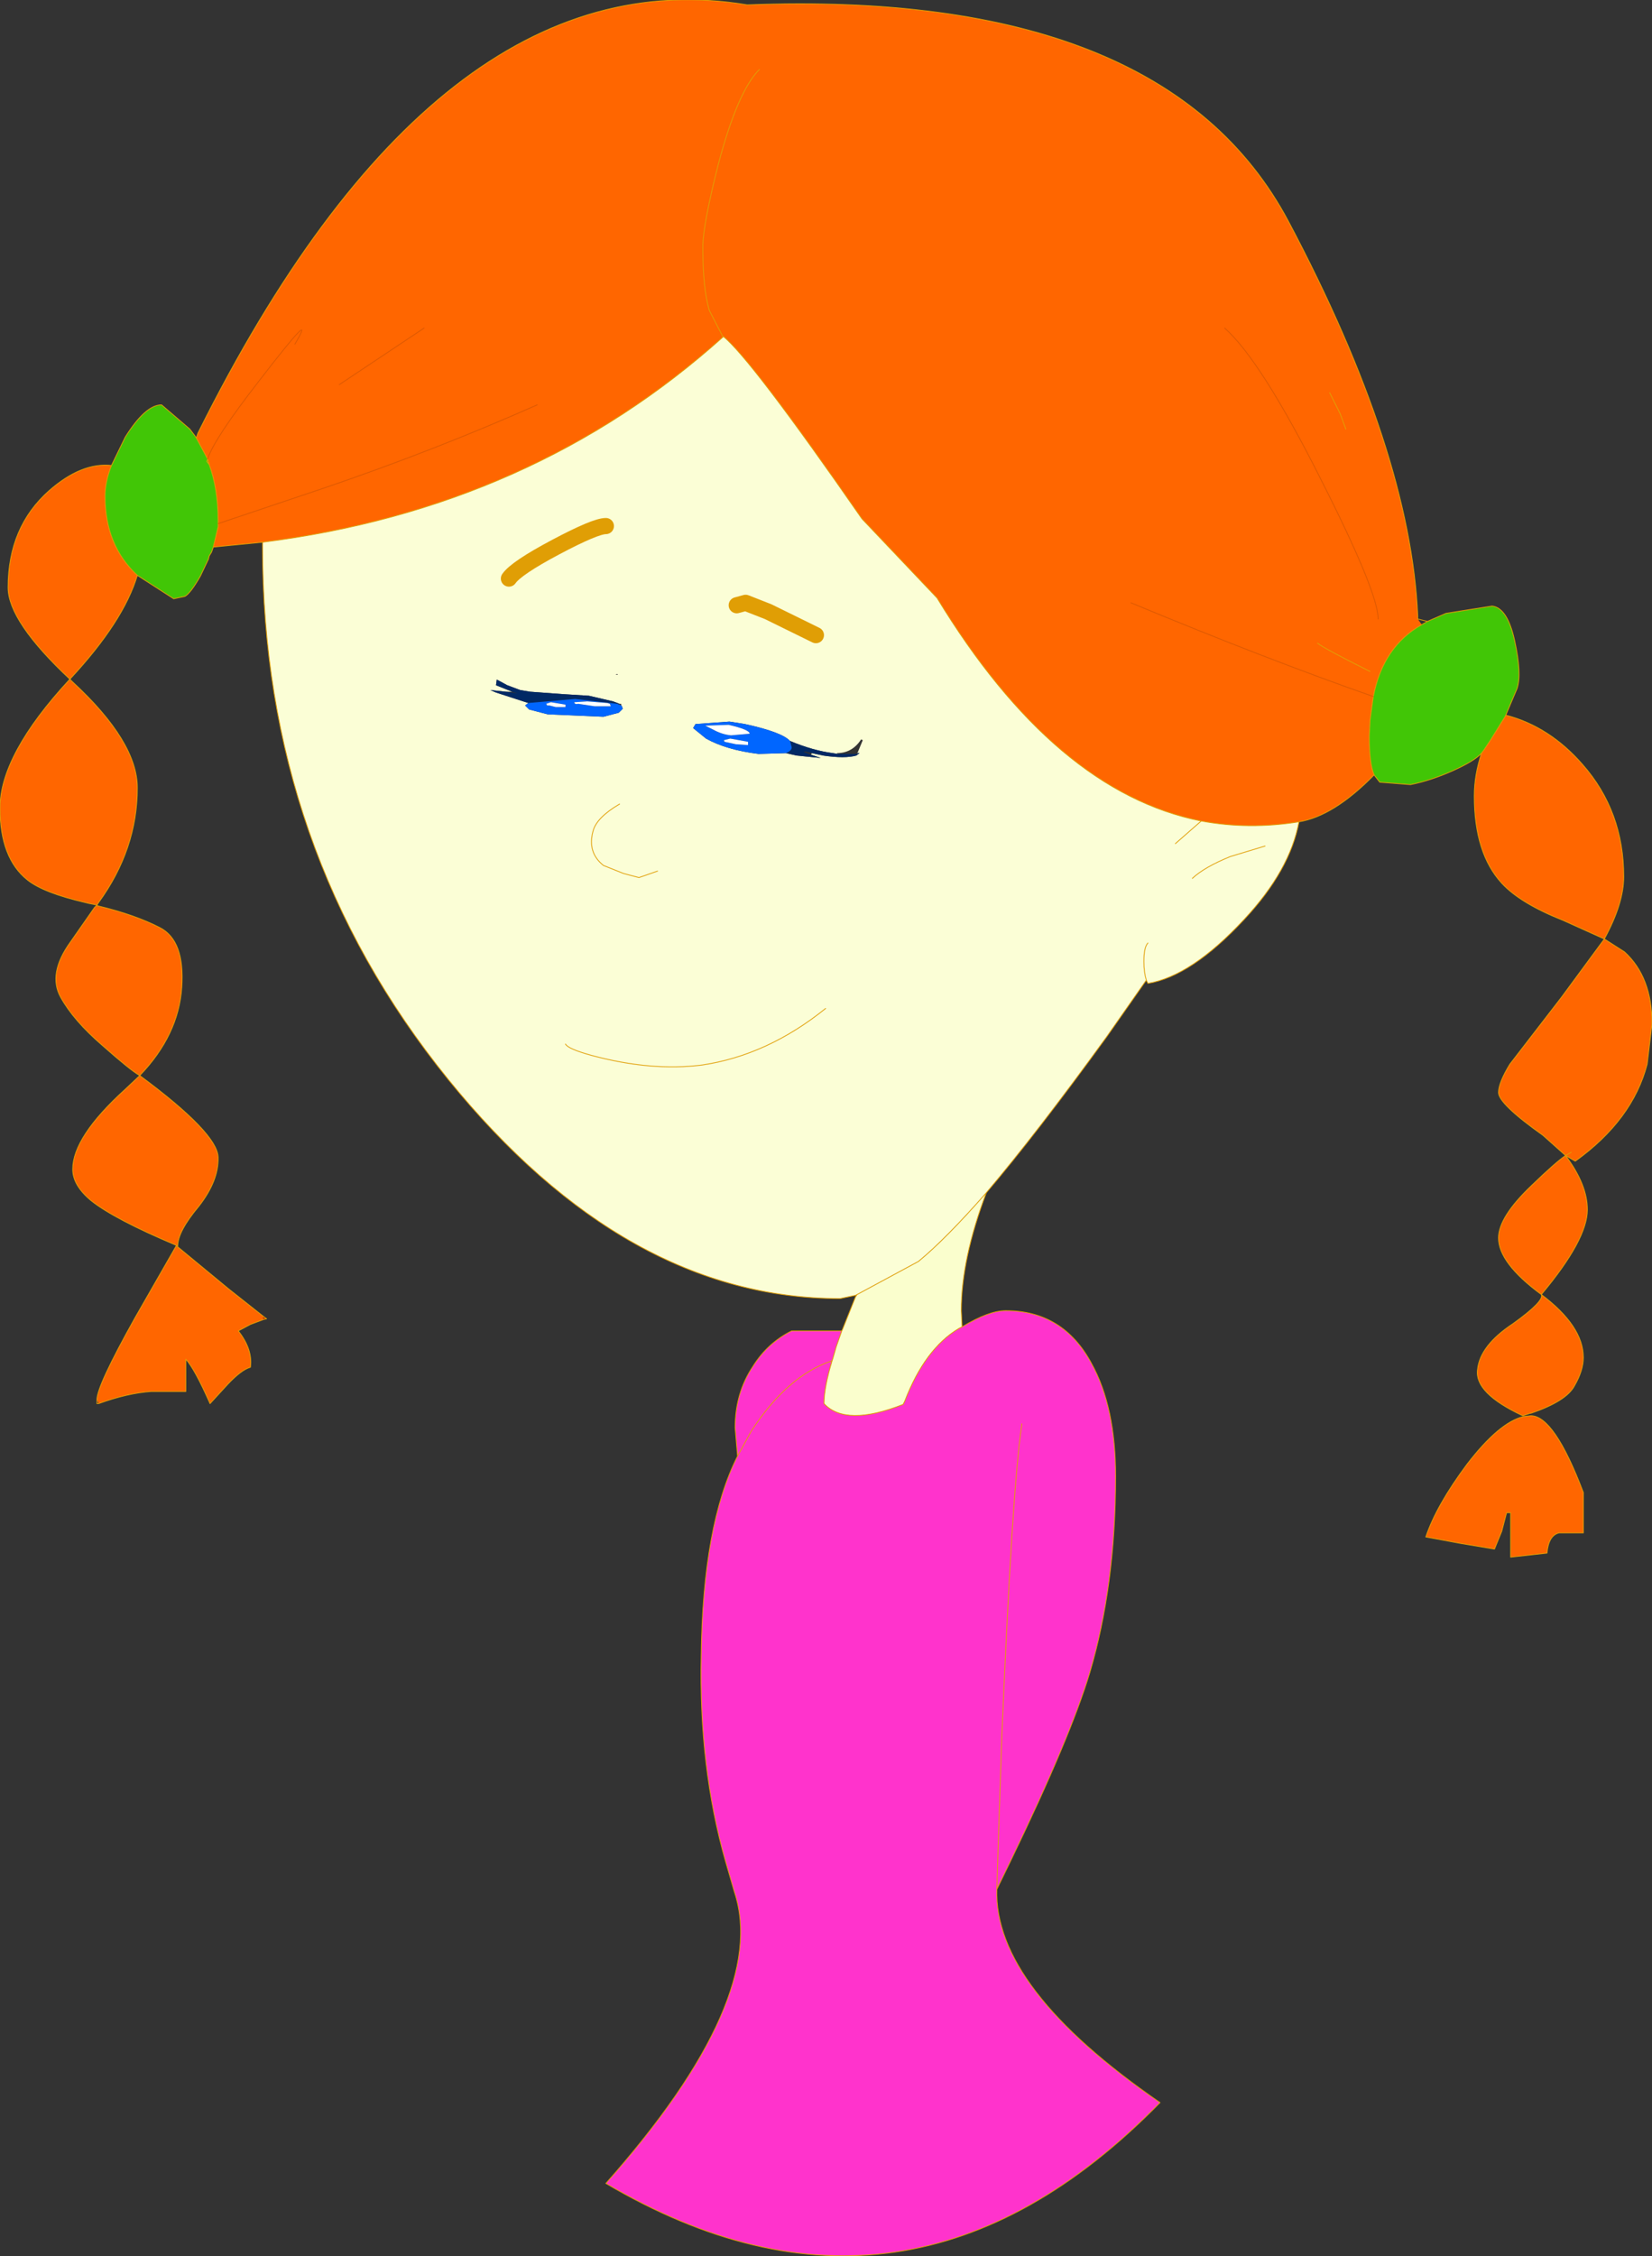<?xml version="1.0" encoding="UTF-8" standalone="no"?>
<svg xmlns:xlink="http://www.w3.org/1999/xlink" height="139.6px" width="102.25px" xmlns="http://www.w3.org/2000/svg">
  <rect width="100%" height="100%" fill="#333333" stroke="none"/>
  <g transform="matrix(1.0, 0.0, 0.0, 1.0, 51.1, 69.8)">
    <path d="M31.2 -45.5 L31.85 -44.2 32.2 -43.25 31.85 -44.2 31.2 -45.5 M-38.95 -42.7 L-38.85 -43.0 Q-24.05 -72.7 -4.85 -69.5 21.0 -70.5 28.65 -56.1 36.2 -41.85 36.65 -31.7 L36.65 -31.5 36.9 -31.15 Q34.5 -29.8 33.9 -26.7 L33.7 -25.25 33.65 -24.25 Q33.65 -22.55 33.95 -21.85 31.45 -19.3 29.3 -18.95 26.2 -18.45 23.25 -19.0 14.2 -20.8 6.9 -32.8 L2.25 -37.7 Q-4.65 -47.65 -6.35 -49.0 L-6.35 -48.95 Q-18.15 -38.35 -34.85 -36.25 L-37.9 -35.95 -37.6 -37.2 -37.6 -37.4 -37.6 -37.6 Q-37.6 -39.55 -38.15 -41.05 L-38.25 -41.4 -38.95 -42.7 M-32.85 -48.5 Q-31.35 -51.05 -35.05 -46.25 -37.85 -42.65 -38.25 -41.4 -37.85 -42.65 -35.05 -46.25 -31.35 -51.05 -32.85 -48.5 M40.6 -23.2 L40.75 -23.4 41.15 -24.0 42.05 -25.45 42.1 -25.55 Q44.8 -24.85 46.85 -22.5 49.4 -19.6 49.4 -15.55 49.4 -13.9 48.2 -11.7 L45.65 -12.85 Q43.0 -13.9 41.85 -15.15 40.15 -17.0 40.15 -20.55 40.15 -21.85 40.6 -23.2 M30.45 -30.0 Q30.9 -29.65 33.7 -28.25 30.9 -29.65 30.45 -30.0 M24.7 -49.5 Q26.95 -47.5 30.65 -40.15 34.2 -33.15 34.2 -31.5 34.2 -33.15 30.65 -40.15 26.95 -47.5 24.7 -49.5 M18.9 -32.5 Q27.2 -29.05 33.9 -26.7 27.2 -29.05 18.9 -32.5 M45.8 1.7 L44.4 0.45 Q41.65 -1.5 41.65 -2.2 41.65 -2.8 42.35 -3.95 L45.55 -8.1 48.2 -11.7 49.45 -10.9 Q51.15 -9.35 51.15 -6.45 L50.85 -3.95 Q49.95 -0.5 46.4 2.05 L45.8 1.7 46.15 1.5 45.8 1.7 Q47.15 3.5 47.15 5.05 47.15 6.9 44.3 10.3 41.65 8.35 41.65 6.8 41.65 5.5 43.7 3.55 45.2 2.1 45.8 1.7 M42.4 23.8 L42.15 23.8 41.85 24.95 41.4 26.05 39.3 25.7 37.15 25.3 Q37.8 23.35 39.7 20.8 41.7 18.2 43.2 17.85 L43.65 17.8 Q45.1 17.8 46.9 22.55 L46.9 25.05 45.4 25.05 Q44.75 25.2 44.65 26.3 L42.4 26.55 42.4 23.8 M42.55 12.1 Q44.5 10.7 44.3 10.3 46.9 12.25 46.9 14.2 46.9 15.0 46.35 15.95 45.85 16.9 43.65 17.65 L43.6 17.65 43.15 17.8 Q40.15 16.4 40.35 14.95 40.5 13.45 42.55 12.1 M-4.1 -65.5 Q-5.45 -64.15 -6.65 -59.6 -7.6 -55.85 -7.6 -54.5 -7.6 -51.95 -7.2 -50.6 L-6.35 -48.95 -7.2 -50.6 Q-7.6 -51.95 -7.6 -54.5 -7.6 -55.85 -6.65 -59.6 -5.45 -64.15 -4.1 -65.5 M-44.2 -41.0 Q-44.6 -40.0 -44.6 -39.1 -44.6 -36.05 -42.6 -34.2 -43.45 -31.35 -46.75 -27.8 L-46.75 -27.75 Q-50.6 -31.35 -50.6 -33.45 -50.6 -37.2 -48.05 -39.45 -46.05 -41.2 -44.2 -41.0 M-46.8 -27.75 L-46.6 -27.6 Q-42.6 -23.9 -42.6 -21.05 -42.6 -17.25 -45.0 -13.95 L-45.1 -13.8 -45.05 -13.75 Q-42.75 -13.2 -41.2 -12.4 -39.65 -11.6 -39.85 -8.7 -40.05 -5.75 -42.45 -3.25 -37.65 0.3 -37.6 1.8 -37.55 3.25 -38.8 4.85 -40.1 6.4 -40.1 7.3 L-40.2 7.25 Q-44.0 5.65 -45.45 4.5 -46.6 3.55 -46.6 2.55 -46.6 0.55 -43.35 -2.4 L-42.45 -3.25 Q-43.0 -3.55 -44.75 -5.1 -46.55 -6.65 -47.35 -8.1 -48.15 -9.55 -46.75 -11.5 L-45.25 -13.65 -45.2 -13.7 -45.1 -13.8 -45.6 -13.9 -45.8 -13.95 Q-48.4 -14.55 -49.4 -15.35 -51.1 -16.7 -51.1 -19.8 -51.1 -23.1 -46.8 -27.75 M-40.1 7.35 L-36.95 9.95 -34.8 11.65 -34.8 11.85 -35.6 12.15 -36.35 12.55 Q-35.45 13.7 -35.6 14.8 -36.15 14.95 -37.0 15.85 L-38.1 17.05 Q-39.05 14.9 -39.6 14.3 L-39.6 16.3 -41.75 16.3 Q-43.2 16.4 -45.0 17.05 L-45.1 16.8 Q-45.1 15.95 -42.75 11.75 L-40.2 7.3 -40.1 7.35 M-17.85 -44.75 Q-24.15 -41.95 -31.05 -39.6 L-37.6 -37.4 -31.05 -39.6 Q-24.15 -41.95 -17.85 -44.75 M-24.85 -49.5 L-30.1 -46.0 -24.85 -49.5" fill="#ff6600" fill-rule="evenodd" stroke="none"/>
    <path d="M-38.95 -42.7 L-38.25 -41.4 -38.3 -41.25 -38.15 -41.05 -38.3 -41.25 -38.25 -41.4 -38.15 -41.05 Q-37.6 -39.55 -37.6 -37.6 L-37.6 -37.4 -37.6 -37.2 -37.9 -35.95 -38.0 -35.65 -38.15 -35.4 -38.2 -35.2 -38.7 -34.15 Q-39.3 -33.1 -39.65 -32.9 L-40.35 -32.75 -42.6 -34.2 Q-44.6 -36.05 -44.6 -39.1 -44.6 -40.0 -44.2 -41.0 L-43.35 -42.75 Q-42.1 -44.75 -41.1 -44.75 L-39.35 -43.25 -39.05 -42.85 -38.95 -42.7 M33.95 -21.85 Q33.65 -22.55 33.65 -24.25 L33.7 -25.25 33.9 -26.7 Q34.5 -29.8 36.9 -31.15 L37.25 -31.35 38.4 -31.85 41.25 -32.3 Q42.2 -32.2 42.65 -30.15 43.1 -28.1 42.8 -27.2 L42.1 -25.55 42.05 -25.45 41.15 -24.0 40.75 -23.4 40.6 -23.2 Q40.15 -22.7 38.8 -22.1 37.45 -21.5 36.2 -21.25 L34.3 -21.4 33.95 -21.85" fill="#41c606" fill-rule="evenodd" stroke="none"/>
    <path d="M-34.85 -36.25 Q-18.15 -38.35 -6.35 -48.95 L-6.35 -49.0 Q-4.65 -47.65 2.25 -37.7 L6.9 -32.8 Q14.2 -20.8 23.25 -19.0 26.2 -18.45 29.3 -18.95 28.75 -15.95 25.9 -12.9 22.65 -9.4 19.95 -8.95 L19.85 -9.15 17.4 -5.65 Q13.05 0.35 9.95 4.0 7.45 6.85 5.75 8.25 L1.95 10.3 1.85 10.35 0.9 10.55 Q-12.35 10.55 -23.35 -3.0 -34.85 -17.2 -34.85 -36.0 L-34.85 -36.25 M19.95 -11.45 Q19.7 -11.2 19.7 -10.3 19.7 -9.65 19.85 -9.15 19.7 -9.65 19.7 -10.3 19.7 -11.2 19.95 -11.45 M1.95 -23.15 L2.3 -24.0 2.2 -24.05 Q1.65 -23.2 0.7 -23.2 L0.75 -23.15 0.45 -23.2 Q-0.75 -23.35 -2.2 -23.95 -2.7 -24.5 -5.0 -25.0 L-5.95 -25.15 -8.05 -25.0 -8.2 -24.75 -7.4 -24.1 Q-6.15 -23.4 -4.15 -23.15 L-2.45 -23.2 -1.8 -23.05 -0.3 -22.9 -0.9 -23.1 -0.85 -23.2 -0.15 -23.05 Q1.2 -22.85 1.9 -23.05 L2.1 -23.2 2.0 -23.2 1.95 -23.15 M27.2 -17.45 L25.05 -16.8 Q23.45 -16.15 22.7 -15.45 23.45 -16.15 25.05 -16.8 L27.2 -17.45 M21.65 -17.6 L23.25 -19.0 21.65 -17.6 M-19.6 -34.0 Q-19.15 -34.65 -16.7 -35.95 -14.25 -37.25 -13.6 -37.25 -14.25 -37.25 -16.7 -35.95 -19.15 -34.65 -19.6 -34.0 M-19.4 -27.0 L-19.8 -27.0 -20.75 -27.1 -20.4 -26.95 -18.4 -26.3 -18.6 -26.15 -18.35 -25.9 -17.2 -25.6 -13.75 -25.45 -12.8 -25.7 -12.55 -25.95 -12.6 -26.05 -12.6 -26.1 -12.65 -26.15 -12.65 -26.25 -12.75 -26.25 -13.15 -26.4 -14.65 -26.75 -16.25 -26.85 -18.3 -27.0 -18.9 -27.1 -19.7 -27.4 -20.35 -27.75 -20.4 -27.4 -19.65 -27.1 -19.4 -27.0 M-12.9 -28.1 L-13.0 -28.05 -12.85 -28.05 -12.9 -28.1 M-0.6 -30.5 L-3.55 -31.95 -4.95 -32.5 -5.5 -32.35 -4.95 -32.5 -3.55 -31.95 -0.6 -30.5 M0.0 -7.4 Q-3.6 -4.5 -7.65 -3.9 -10.8 -3.5 -14.5 -4.5 -15.95 -4.9 -16.1 -5.2 -15.95 -4.9 -14.5 -4.5 -10.8 -3.5 -7.65 -3.9 -3.6 -4.5 0.0 -7.4 M-10.4 -15.9 L-11.55 -15.5 -12.5 -15.75 -13.75 -16.25 Q-14.75 -17.05 -14.4 -18.35 -14.2 -19.2 -12.75 -20.05 -14.2 -19.2 -14.4 -18.35 -14.75 -17.05 -13.75 -16.25 L-12.5 -15.75 -11.55 -15.5 -10.4 -15.9" fill="#fbfed6" fill-rule="evenodd" stroke="none"/>
    <path d="M1.95 -23.15 L2.0 -23.2 2.1 -23.2 1.9 -23.05 Q1.2 -22.85 -0.15 -23.05 L-0.85 -23.2 -1.25 -23.3 -1.35 -23.3 -1.3 -23.25 -0.9 -23.1 -0.3 -22.9 -1.8 -23.05 -2.45 -23.2 Q-2.1 -23.35 -2.1 -23.55 L-2.2 -23.95 Q-0.75 -23.35 0.45 -23.2 L0.75 -23.15 1.95 -23.15 M-19.8 -27.0 L-19.05 -26.9 -19.4 -27.0 -19.65 -27.1 -20.4 -27.4 -20.35 -27.75 -19.7 -27.4 -18.9 -27.1 -18.3 -27.0 -16.25 -26.85 -14.65 -26.75 -13.15 -26.4 -12.75 -26.25 -12.9 -26.25 -15.5 -26.55 -18.4 -26.3 -20.4 -26.95 -20.75 -27.1 -19.8 -27.0" fill="#012965" fill-rule="evenodd" stroke="none"/>
    <path d="M1.95 10.3 L5.75 8.25 Q7.45 6.85 9.95 4.0 8.4 8.1 8.4 11.3 L8.45 12.3 8.25 12.4 Q6.15 13.65 4.9 16.9 L4.8 17.1 Q1.25 18.5 -0.1 17.05 -0.1 16.05 0.4 14.4 L0.45 14.25 0.65 13.55 1.0 12.55 1.05 12.45 1.85 10.45 1.95 10.3" fill="#fafecd" fill-rule="evenodd" stroke="none"/>
    <path d="M1.0 12.55 L0.65 13.55 0.45 14.25 0.4 14.4 Q-0.1 16.05 -0.1 17.05 1.25 18.5 4.8 17.1 L4.9 16.9 Q6.15 13.65 8.25 12.4 L8.45 12.3 Q10.1 11.3 11.15 11.3 14.7 11.3 16.45 14.55 17.95 17.25 17.95 21.55 17.95 28.3 16.35 33.7 15.15 37.7 11.45 45.35 L10.6 47.1 10.65 45.35 10.9 37.85 Q11.55 22.2 12.15 18.3 11.55 22.2 10.9 37.85 L10.65 45.35 10.6 47.1 Q10.4 53.2 20.7 60.3 5.05 76.3 -13.6 65.3 -3.45 53.85 -5.65 47.25 L-6.2 45.35 Q-7.85 39.55 -7.7 32.65 -7.6 24.55 -5.45 20.3 L-5.6 18.55 Q-5.6 16.4 -4.5 14.75 -3.6 13.3 -2.1 12.55 L1.0 12.55 M0.4 14.4 Q-2.35 15.3 -4.6 18.75 L-5.45 20.3 -4.6 18.75 Q-2.35 15.3 0.4 14.4" fill="#ff33cc" fill-rule="evenodd" stroke="none"/>
    <path d="M-2.45 -23.2 L-4.15 -23.15 Q-6.15 -23.4 -7.4 -24.1 L-8.2 -24.75 -8.05 -25.0 -5.95 -25.15 -5.0 -25.0 Q-2.7 -24.5 -2.2 -23.95 L-2.1 -23.55 Q-2.1 -23.35 -2.45 -23.2 M-18.4 -26.3 L-15.5 -26.55 -12.9 -26.25 -12.65 -26.15 -12.6 -26.1 -12.6 -26.05 -12.55 -25.95 -12.8 -25.7 -13.75 -25.45 -17.2 -25.6 -18.35 -25.9 -18.6 -26.15 -18.4 -26.3 M-15.55 -26.35 Q-15.55 -26.2 -15.3 -26.25 L-14.3 -26.1 -13.3 -26.1 -13.35 -26.25 -13.5 -26.3 -14.75 -26.4 -15.55 -26.35 M-17.1 -26.15 L-16.7 -26.05 -16.1 -26.05 -16.1 -26.2 -17.0 -26.35 -17.3 -26.25 -17.25 -26.2 -17.25 -26.15 -17.1 -26.15 M-6.0 -24.95 L-7.45 -24.9 -6.95 -24.65 Q-6.4 -24.35 -5.85 -24.3 L-4.7 -24.4 Q-4.7 -24.65 -6.0 -24.95 M-4.8 -23.7 L-4.8 -23.9 -5.9 -24.1 -6.3 -24.0 -6.25 -23.9 -5.55 -23.75 -4.8 -23.7" fill="#0066ff" fill-rule="evenodd" stroke="none"/>
    <path d="M-17.1 -26.15 L-17.25 -26.15 -17.25 -26.2 -17.3 -26.25 -17.0 -26.35 -16.1 -26.2 -16.1 -26.05 -16.7 -26.05 -17.1 -26.15 M-15.55 -26.35 L-14.75 -26.4 -13.5 -26.3 -13.35 -26.25 -13.3 -26.1 -14.3 -26.1 -15.3 -26.25 Q-15.55 -26.2 -15.55 -26.35 M-6.0 -24.95 Q-4.7 -24.65 -4.7 -24.4 L-5.85 -24.3 Q-6.4 -24.35 -6.95 -24.65 L-7.45 -24.9 -6.0 -24.95 M-4.8 -23.7 L-5.55 -23.75 -6.25 -23.9 -6.3 -24.0 -5.9 -24.1 -4.8 -23.9 -4.8 -23.7" fill="#ffffff" fill-rule="evenodd" stroke="none"/>
    <path d="M-34.8 11.65 L-34.6 11.8 -34.8 11.85 -34.8 11.65" fill="#cc3300" fill-rule="evenodd" stroke="none"/>
    <path d="M32.2 -43.25 L31.85 -44.2 31.2 -45.5 M36.65 -31.5 L36.65 -31.7 Q36.2 -41.85 28.65 -56.1 21.0 -70.5 -4.85 -69.5 -24.05 -72.7 -38.85 -43.0 L-38.95 -42.7 -38.25 -41.4 -38.15 -41.05 -38.3 -41.25 -38.25 -41.4 M36.9 -31.15 Q34.5 -29.8 33.9 -26.7 L33.7 -25.25 33.65 -24.25 Q33.65 -22.55 33.95 -21.85 L34.3 -21.4 36.2 -21.25 Q37.45 -21.5 38.8 -22.1 40.15 -22.7 40.6 -23.2 L40.75 -23.4 41.15 -24.0 42.05 -25.45 42.1 -25.55 42.8 -27.2 Q43.1 -28.1 42.65 -30.15 42.2 -32.2 41.25 -32.3 L38.4 -31.85 37.25 -31.35 36.9 -31.15 M36.65 -31.5 L37.25 -31.35 M33.7 -28.25 Q30.9 -29.65 30.45 -30.0 M23.25 -19.0 Q14.2 -20.8 6.9 -32.8 L2.25 -37.7 Q-4.65 -47.65 -6.35 -49.0 L-6.35 -48.95 Q-18.15 -38.35 -34.85 -36.25 L-34.85 -36.0 Q-34.85 -17.2 -23.35 -3.0 -12.35 10.55 0.9 10.55 L1.85 10.35 1.95 10.3 5.75 8.25 Q7.45 6.85 9.95 4.0 13.05 0.35 17.4 -5.65 L19.85 -9.15 Q19.7 -9.65 19.7 -10.3 19.7 -11.2 19.95 -11.45 M19.85 -9.15 L19.95 -8.95 Q22.65 -9.4 25.9 -12.9 28.75 -15.95 29.3 -18.95 26.2 -18.45 23.25 -19.0 L21.65 -17.6 M22.7 -15.45 Q23.45 -16.15 25.05 -16.8 L27.2 -17.45 M29.3 -18.95 Q31.45 -19.3 33.95 -21.85 M40.6 -23.2 Q40.15 -21.85 40.15 -20.55 40.15 -17.0 41.85 -15.15 43.0 -13.9 45.65 -12.85 L48.2 -11.7 Q49.4 -13.9 49.4 -15.55 49.4 -19.6 46.85 -22.5 44.8 -24.85 42.1 -25.55 M45.8 1.7 L46.4 2.05 Q49.95 -0.5 50.85 -3.95 L51.15 -6.45 Q51.15 -9.35 49.45 -10.9 L48.2 -11.7 45.55 -8.1 42.35 -3.95 Q41.65 -2.8 41.65 -2.2 41.65 -1.5 44.4 0.45 L45.8 1.7 46.15 1.5 M45.8 1.7 Q45.2 2.1 43.7 3.55 41.65 5.5 41.65 6.8 41.65 8.35 44.3 10.3 47.15 6.9 47.15 5.05 47.15 3.5 45.8 1.7 M42.55 12.1 Q40.5 13.45 40.35 14.95 40.15 16.4 43.15 17.8 L43.6 17.65 43.65 17.65 Q45.85 16.9 46.35 15.95 46.9 15.0 46.9 14.2 46.9 12.25 44.3 10.3 44.5 10.7 42.55 12.1 M42.4 23.8 L42.4 26.55 44.65 26.3 Q44.75 25.2 45.4 25.05 L46.9 25.05 46.9 22.55 Q45.1 17.8 43.65 17.8 L43.2 17.85 Q41.7 18.2 39.7 20.8 37.8 23.35 37.15 25.3 L39.3 25.7 41.4 26.05 41.85 24.95 42.15 23.8 42.4 23.8 M1.95 10.3 L1.85 10.45 1.05 12.45 1.0 12.55 0.65 13.55 0.45 14.25 0.4 14.4 Q-0.1 16.05 -0.1 17.05 1.25 18.5 4.8 17.1 L4.9 16.9 Q6.15 13.65 8.25 12.4 L8.45 12.3 8.4 11.3 Q8.4 8.1 9.95 4.0 M10.6 47.1 L11.45 45.35 Q15.15 37.7 16.35 33.7 17.95 28.3 17.95 21.55 17.95 17.25 16.45 14.55 14.7 11.3 11.15 11.3 10.1 11.3 8.45 12.3 M12.15 18.3 Q11.55 22.2 10.9 37.85 L10.65 45.35 10.6 47.1 Q10.4 53.2 20.7 60.3 5.05 76.3 -13.6 65.3 -3.45 53.85 -5.65 47.25 L-6.2 45.35 Q-7.85 39.55 -7.7 32.65 -7.6 24.55 -5.45 20.3 L-5.6 18.55 Q-5.6 16.4 -4.5 14.75 -3.6 13.3 -2.1 12.55 L1.0 12.55 M-6.35 -48.95 L-7.2 -50.6 Q-7.6 -51.95 -7.6 -54.5 -7.6 -55.85 -6.65 -59.6 -5.45 -64.15 -4.1 -65.5 M-38.95 -42.7 L-39.05 -42.85 -39.35 -43.25 -41.1 -44.75 Q-42.1 -44.75 -43.35 -42.75 L-44.2 -41.0 Q-44.6 -40.0 -44.6 -39.1 -44.6 -36.05 -42.6 -34.2 L-40.35 -32.75 -39.65 -32.9 Q-39.3 -33.1 -38.7 -34.15 L-38.2 -35.2 -38.15 -35.4 -38.0 -35.65 -37.9 -35.95 -37.6 -37.2 -37.6 -37.4 -37.6 -37.6 Q-37.6 -39.55 -38.15 -41.05 M-44.2 -41.0 Q-46.05 -41.2 -48.05 -39.45 -50.6 -37.2 -50.6 -33.45 -50.6 -31.35 -46.75 -27.75 L-46.75 -27.8 Q-43.45 -31.35 -42.6 -34.2 M-46.6 -27.6 L-46.75 -27.75 -46.8 -27.75 Q-51.1 -23.1 -51.1 -19.8 -51.1 -16.7 -49.4 -15.35 -48.4 -14.55 -45.8 -13.95 L-45.6 -13.9 -45.1 -13.8 -45.05 -13.75 Q-42.75 -13.2 -41.2 -12.4 -39.65 -11.6 -39.85 -8.7 -40.05 -5.75 -42.45 -3.25 -37.65 0.3 -37.6 1.8 -37.55 3.25 -38.8 4.85 -40.1 6.4 -40.1 7.3 L-40.2 7.25 -40.1 7.35 -36.95 9.95 -34.8 11.65 -34.6 11.8 -34.8 11.85 -35.6 12.15 -36.35 12.55 Q-35.45 13.7 -35.6 14.8 -36.15 14.95 -37.0 15.85 L-38.1 17.05 Q-39.05 14.9 -39.6 14.3 L-39.6 16.3 -41.75 16.3 Q-43.2 16.4 -45.0 17.05 L-45.1 17.05 -45.1 16.8 Q-45.1 15.95 -42.75 11.75 L-40.2 7.3 -40.2 7.25 Q-44.0 5.65 -45.45 4.5 -46.6 3.55 -46.6 2.55 -46.6 0.55 -43.35 -2.4 L-42.45 -3.25 Q-43.0 -3.55 -44.75 -5.1 -46.55 -6.65 -47.35 -8.1 -48.15 -9.55 -46.75 -11.5 L-45.25 -13.65 -45.2 -13.7 -45.1 -13.8 -45.0 -13.95 Q-42.6 -17.25 -42.6 -21.05 -42.6 -23.9 -46.6 -27.6 M-37.9 -35.95 L-34.85 -36.25 M-12.75 -20.05 Q-14.2 -19.2 -14.4 -18.35 -14.75 -17.05 -13.75 -16.25 L-12.5 -15.75 -11.55 -15.5 -10.4 -15.9 M-16.1 -5.2 Q-15.95 -4.9 -14.5 -4.5 -10.8 -3.5 -7.65 -3.9 -3.6 -4.5 0.0 -7.4 M-5.45 20.3 L-4.6 18.75 Q-2.35 15.3 0.4 14.4" fill="none" stroke="#e09e05" stroke-linecap="round" stroke-linejoin="round" stroke-width="0.05"/>
    <path d="M-38.25 -41.4 Q-37.85 -42.65 -35.05 -46.25 -31.35 -51.05 -32.85 -48.5 M34.2 -31.5 Q34.2 -33.15 30.65 -40.15 26.95 -47.5 24.7 -49.5 M33.9 -26.7 Q27.2 -29.05 18.9 -32.5 M-30.1 -46.0 L-24.85 -49.5 M-37.6 -37.4 L-31.05 -39.6 Q-24.15 -41.95 -17.85 -44.75" fill="none" stroke="#db5802" stroke-linecap="round" stroke-linejoin="round" stroke-width="0.05"/>
    <path d="M-13.6 -37.25 Q-14.25 -37.25 -16.7 -35.95 -19.15 -34.65 -19.6 -34.0 M-5.5 -32.35 L-4.95 -32.5 -3.55 -31.95 -0.6 -30.5" fill="none" stroke="#e09e05" stroke-linecap="round" stroke-linejoin="round" stroke-width="1.0"/>
  </g>
</svg>
